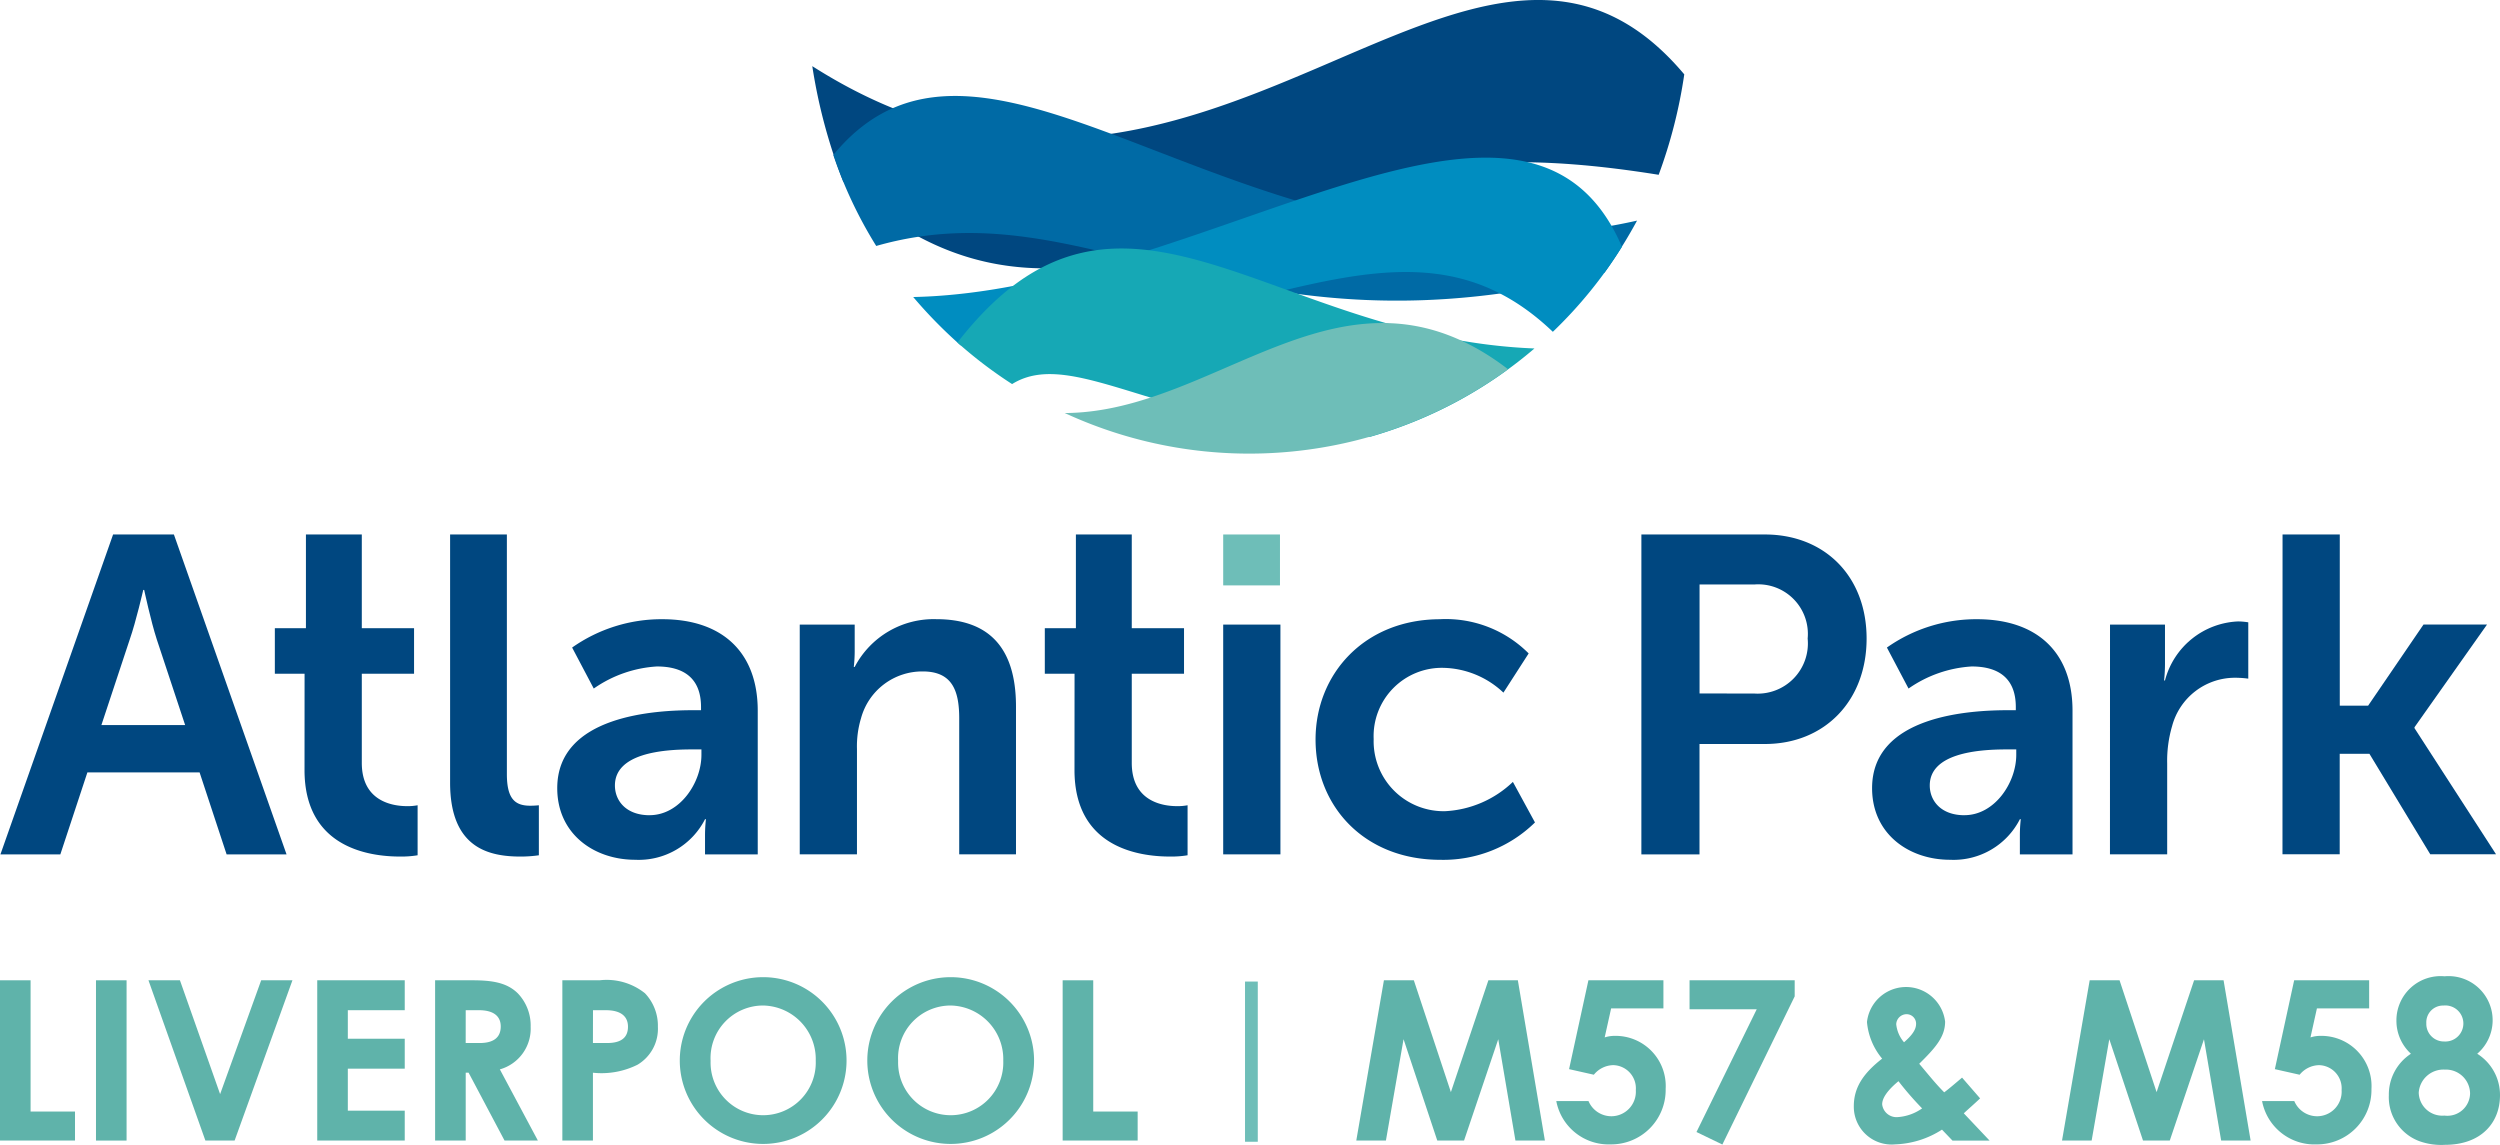 <svg id="Group_134" data-name="Group 134" xmlns="http://www.w3.org/2000/svg" xmlns:xlink="http://www.w3.org/1999/xlink" width="194.057" height="88.863" viewBox="0 0 194.057 88.863">
  <defs>
    <clipPath id="clip-path">
      <rect id="Rectangle_150" data-name="Rectangle 150" width="194.057" height="88.863" fill="none"/>
    </clipPath>
  </defs>
  <g id="Group_146" data-name="Group 146" clip-path="url(#clip-path)">
    <path id="Path_511" data-name="Path 511" d="M227.161,5.771c-16.519-19.633-37.3,18.719-67.685-.637a42.1,42.1,0,0,0,2.4,8.945c7.512,7.059,14.975,7.864,23.228,5.676,16.916-4.49,20.969-9.259,40.07-6.188a38.435,38.435,0,0,0,1.988-7.8" transform="translate(-96.424 0.001)" fill="#004780" fill-rule="evenodd"/>
    <path id="Path_512" data-name="Path 512" d="M223.463,32.558c-28.432,7.391-39.811-6.855-56.53-2.074a33.874,33.874,0,0,1-3.333-7.061c12.235-14.876,32.448,11.82,62.39,5.094a37.761,37.761,0,0,1-2.527,4.041" transform="translate(-98.918 -11.392)" fill="#006aa5" fill-rule="evenodd"/>
    <path id="Path_513" data-name="Path 513" d="M182.973,45.517c22.148-.207,34.529-11.974,45.971-1.047a34.206,34.206,0,0,0,5.364-6.6c-7.455-17.388-32.343,3.426-55.013,3.9a36.224,36.224,0,0,0,3.678,3.75" transform="translate(-108.408 -18.714)" fill="#008dc0" fill-rule="evenodd"/>
    <path id="Path_514" data-name="Path 514" d="M220.019,63.4c-15.753-.429-22.975-7.091-27.8-4.09a34.039,34.039,0,0,1-4.242-3.226c12.66-16.28,24.131-.355,44.788.462A33.979,33.979,0,0,1,220.019,63.4" transform="translate(-113.657 -29.497)" fill="#16a8b5" fill-rule="evenodd"/>
    <path id="Path_515" data-name="Path 515" d="M209.045,70.411c12-.051,21.736-13.1,34.41-3.4a34.1,34.1,0,0,1-34.41,3.4" transform="translate(-126.395 -38.35)" fill="#6ebeb8" fill-rule="evenodd"/>
    <path id="Path_516" data-name="Path 516" d="M15.544,123.4H6.836l-2.1,6.365H.086l8.744-24.83h4.721l8.743,24.83H17.642Zm-4.372-14.164s-.56,2.449-1.049,3.847l-2.2,6.645h6.5l-2.2-6.645c-.455-1.4-.98-3.847-.98-3.847Z" transform="translate(-0.052 -63.446)" fill="#004780"/>
    <path id="Path_517" data-name="Path 517" d="M56.268,115.741H53.96v-3.532h2.413v-7.274H60.71v7.274h4.056v3.532H60.71v6.924c0,2.938,2.308,3.357,3.532,3.357a4.08,4.08,0,0,0,.8-.07v3.882a7.679,7.679,0,0,1-1.364.1c-2.483,0-7.414-.735-7.414-6.715Z" transform="translate(-32.626 -63.446)" fill="#004780"/>
    <path id="Path_518" data-name="Path 518" d="M88.368,104.934h4.407V123.54c0,1.958.664,2.448,1.818,2.448.35,0,.665-.035.665-.035v3.882a10.143,10.143,0,0,1-1.4.1c-2.448,0-5.49-.629-5.49-5.736Z" transform="translate(-53.43 -63.446)" fill="#004780"/>
    <path id="Path_519" data-name="Path 519" d="M119.979,128.627h.594v-.245c0-2.343-1.469-3.148-3.427-3.148a9.544,9.544,0,0,0-4.9,1.714l-1.679-3.182a12.03,12.03,0,0,1,6.994-2.2c4.687,0,7.414,2.588,7.414,7.1v11.156h-4.092V138.35a11.362,11.362,0,0,1,.07-1.258h-.07a5.773,5.773,0,0,1-5.421,3.147c-3.183,0-6.05-1.993-6.05-5.56,0-5.666,7.659-6.05,10.562-6.05m-3.392,8.149c2.343,0,4.022-2.518,4.022-4.686v-.419h-.769c-2.273,0-5.946.315-5.946,2.8,0,1.189.874,2.308,2.693,2.308" transform="translate(-66.157 -73.501)" fill="#004780"/>
    <path id="Path_520" data-name="Path 520" d="M157.013,121.983h4.266v2.063a11.113,11.113,0,0,1-.07,1.224h.07a6.917,6.917,0,0,1,6.33-3.707c3.952,0,6.19,2.063,6.19,6.785v11.471h-4.407V129.257c0-2.168-.559-3.637-2.832-3.637a4.923,4.923,0,0,0-4.791,3.637,7.528,7.528,0,0,0-.314,2.378v8.184h-4.442Z" transform="translate(-94.935 -73.501)" fill="#004780"/>
    <path id="Path_521" data-name="Path 521" d="M207.436,115.741h-2.309v-3.532h2.413v-7.274h4.337v7.274h4.056v3.532h-4.056v6.924c0,2.938,2.308,3.357,3.532,3.357a4.087,4.087,0,0,0,.8-.07v3.882a7.679,7.679,0,0,1-1.364.1c-2.483,0-7.414-.735-7.414-6.715Z" transform="translate(-124.026 -63.446)" fill="#004780"/>
    <rect id="Rectangle_146" data-name="Rectangle 146" width="4.407" height="3.952" transform="translate(94.948 41.488)" fill="#6ebeb8"/>
    <rect id="Rectangle_147" data-name="Rectangle 147" width="4.442" height="17.836" transform="translate(94.948 48.482)" fill="#004780"/>
    <path id="Path_522" data-name="Path 522" d="M267.971,121.564a9.079,9.079,0,0,1,6.854,2.658l-1.959,3.043a6.992,6.992,0,0,0-4.651-1.924,5.3,5.3,0,0,0-5.421,5.526,5.43,5.43,0,0,0,5.561,5.6,8.206,8.206,0,0,0,5.246-2.273l1.714,3.148a10.158,10.158,0,0,1-7.344,2.9c-5.91,0-9.688-4.162-9.688-9.337,0-5.071,3.777-9.338,9.688-9.338" transform="translate(-156.166 -73.501)" fill="#004780"/>
    <path id="Path_523" data-name="Path 523" d="M322.255,104.934h9.582c4.652,0,7.9,3.252,7.9,8.079s-3.252,8.184-7.9,8.184h-5.071v8.568h-4.512ZM331,117.279a3.9,3.9,0,0,0,4.162-4.267,3.849,3.849,0,0,0-4.092-4.2h-4.3v8.464Z" transform="translate(-194.846 -63.446)" fill="#004780"/>
    <path id="Path_524" data-name="Path 524" d="M378.111,128.627h.594v-.245c0-2.343-1.469-3.148-3.427-3.148a9.547,9.547,0,0,0-4.9,1.714l-1.679-3.182a12.03,12.03,0,0,1,6.994-2.2c4.686,0,7.414,2.588,7.414,7.1v11.156H379.02V138.35a11.365,11.365,0,0,1,.07-1.258h-.07a5.773,5.773,0,0,1-5.421,3.147c-3.183,0-6.05-1.993-6.05-5.56,0-5.666,7.659-6.05,10.562-6.05m-3.393,8.149c2.343,0,4.022-2.518,4.022-4.686v-.419h-.769c-2.273,0-5.945.315-5.945,2.8,0,1.189.874,2.308,2.692,2.308" transform="translate(-222.232 -73.501)" fill="#004780"/>
    <path id="Path_525" data-name="Path 525" d="M414.259,122.251h4.267v3.077a12.222,12.222,0,0,1-.07,1.259h.07a6.138,6.138,0,0,1,5.666-4.581,5.112,5.112,0,0,1,.8.07v4.372a7.624,7.624,0,0,0-1.049-.07,5.048,5.048,0,0,0-4.861,3.742,9.557,9.557,0,0,0-.385,2.9v7.064h-4.442Z" transform="translate(-250.474 -73.769)" fill="#004780"/>
    <path id="Path_526" data-name="Path 526" d="M448.134,104.934h4.442v13.29h2.2l4.3-6.3h4.931l-5.631,7.974v.07l6.33,9.792h-5.106l-4.721-7.8h-2.308v7.8h-4.442Z" transform="translate(-270.956 -63.447)" fill="#004780"/>
    <path id="Path_527" data-name="Path 527" d="M0,192.462H2.374V202.65H5.822V204.9H0Z" transform="translate(0 -116.369)" fill="#5fb3aa"/>
    <rect id="Rectangle_148" data-name="Rectangle 148" width="2.374" height="12.441" transform="translate(7.451 76.093)" fill="#5fb3aa"/>
    <path id="Path_528" data-name="Path 528" d="M29.147,192.462H31.59l3.119,8.837,3.188-8.837h2.426L35.835,204.9h-2.27Z" transform="translate(-17.623 -116.369)" fill="#5fb3aa"/>
    <path id="Path_529" data-name="Path 529" d="M62.283,192.462h6.792v2.322H64.657V197h4.418v2.322H64.657v3.258h4.418V204.9H62.283Z" transform="translate(-37.658 -116.369)" fill="#5fb3aa"/>
    <path id="Path_530" data-name="Path 530" d="M85.424,192.462h2.894c1.577,0,2.686.191,3.518,1.005a3.609,3.609,0,0,1,1.005,2.6,3.284,3.284,0,0,1-2.391,3.31L93.4,204.9H90.813l-2.79-5.267H87.8V204.9H85.424Zm2.374,4.869H88.89c1.074,0,1.629-.433,1.629-1.283,0-.814-.572-1.265-1.7-1.265H87.8Z" transform="translate(-51.65 -116.369)" fill="#5fb3aa"/>
    <path id="Path_531" data-name="Path 531" d="M110.407,192.462H113.3a4.757,4.757,0,0,1,3.518,1.005,3.652,3.652,0,0,1,1.005,2.6,3.242,3.242,0,0,1-1.577,2.946,6.256,6.256,0,0,1-3.465.624V204.9h-2.374Zm2.374,4.869h1.109c1.074,0,1.612-.416,1.612-1.265,0-.831-.589-1.282-1.716-1.282h-1Z" transform="translate(-66.756 -116.369)" fill="#5fb3aa"/>
    <path id="Path_532" data-name="Path 532" d="M146.407,198.241a6.472,6.472,0,1,1-12.944-.052,6.472,6.472,0,1,1,12.944.052m-10.552,0a4.083,4.083,0,1,0,8.161-.017,4.162,4.162,0,0,0-4.089-4.281,4.081,4.081,0,0,0-4.072,4.3" transform="translate(-80.696 -115.892)" fill="#5fb3aa"/>
    <path id="Path_533" data-name="Path 533" d="M183.224,198.241a6.472,6.472,0,1,1-12.944-.052,6.472,6.472,0,1,1,12.944.052m-10.552,0a4.083,4.083,0,1,0,8.161-.017,4.162,4.162,0,0,0-4.089-4.281,4.081,4.081,0,0,0-4.072,4.3" transform="translate(-102.957 -115.892)" fill="#5fb3aa"/>
    <path id="Path_534" data-name="Path 534" d="M208.632,192.462h2.374V202.65h3.448V204.9h-5.822Z" transform="translate(-126.146 -116.369)" fill="#5fb3aa"/>
    <path id="Path_535" data-name="Path 535" d="M268.42,192.462h2.322l2.876,8.682,2.911-8.682h2.287l2.1,12.441h-2.287l-1.334-7.867L274.64,204.9h-2.079l-2.617-7.867-1.369,7.867h-2.3Z" transform="translate(-160.996 -116.369)" fill="#5fb3aa"/>
    <path id="Path_536" data-name="Path 536" d="M308.037,192.462h5.822v2.183H309.8l-.5,2.252a2.5,2.5,0,0,1,.8-.121,3.893,3.893,0,0,1,3.933,4.123,4.224,4.224,0,0,1-4.262,4.3,4.135,4.135,0,0,1-4.228-3.362h2.5a1.929,1.929,0,0,0,1.785,1.178,1.906,1.906,0,0,0,1.889-2.027,1.8,1.8,0,0,0-1.75-1.94,1.991,1.991,0,0,0-1.508.744l-1.923-.433Z" transform="translate(-184.74 -116.369)" fill="#5fb3aa"/>
    <path id="Path_537" data-name="Path 537" d="M331.711,192.462h8.161v1.248l-5.614,11.5-2.01-.97,4.678-9.53h-5.215Z" transform="translate(-200.563 -116.369)" fill="#5fb3aa"/>
    <path id="Path_538" data-name="Path 538" d="M370.806,204.849a7.137,7.137,0,0,1-3.639,1.144,2.934,2.934,0,0,1-3.206-2.963c0-1.439.728-2.548,2.2-3.691a5.121,5.121,0,0,1-1.178-2.842,3.053,3.053,0,0,1,6.065-.035c0,1.213-.8,2.079-2.01,3.275.623.727,1.23,1.507,1.94,2.217.329-.242.815-.658,1.386-1.143l1.4,1.612c-.451.433-.9.814-1.265,1.16L374.5,205.7H371.62Zm-3.379-3.76c-.814.676-1.265,1.283-1.265,1.8a1.122,1.122,0,0,0,1.213.988,3.734,3.734,0,0,0,1.888-.676,24.464,24.464,0,0,1-1.837-2.114m1.369-4.435a.737.737,0,0,0-.763-.763.811.811,0,0,0-.779.78,2.548,2.548,0,0,0,.606,1.4c.572-.5.935-.953.935-1.421" transform="translate(-220.063 -117.164)" fill="#5fb3aa"/>
    <path id="Path_539" data-name="Path 539" d="M406.982,192.462H409.3l2.877,8.682,2.911-8.682h2.287l2.1,12.441h-2.287l-1.334-7.867L413.2,204.9h-2.079l-2.617-7.867-1.369,7.867h-2.3Z" transform="translate(-244.775 -116.369)" fill="#5fb3aa"/>
    <path id="Path_540" data-name="Path 540" d="M446.6,192.462h5.821v2.183h-4.055l-.5,2.252a2.506,2.506,0,0,1,.8-.121A3.894,3.894,0,0,1,452.6,200.9a4.224,4.224,0,0,1-4.263,4.3,4.135,4.135,0,0,1-4.227-3.362h2.5a1.929,1.929,0,0,0,1.784,1.178,1.907,1.907,0,0,0,1.889-2.027,1.8,1.8,0,0,0-1.75-1.94,1.991,1.991,0,0,0-1.508.744l-1.923-.433Z" transform="translate(-268.521 -116.369)" fill="#5fb3aa"/>
    <path id="Path_541" data-name="Path 541" d="M473.333,191.674a3.425,3.425,0,0,1,2.53,6.013,3.781,3.781,0,0,1,1.768,3.223c0,2.131-1.456,3.847-4.28,3.847a5.038,5.038,0,0,1-1.958-.277,3.64,3.64,0,0,1-2.391-3.57,3.778,3.778,0,0,1,1.715-3.223,3.47,3.47,0,0,1-1.126-2.564,3.433,3.433,0,0,1,3.742-3.448m-2.01,9.027a1.829,1.829,0,0,0,1.993,1.785,1.762,1.762,0,0,0,1.992-1.732,1.876,1.876,0,0,0-1.958-1.837,1.922,1.922,0,0,0-2.027,1.784m.589-5.388a1.366,1.366,0,0,0,1.386,1.421,1.4,1.4,0,1,0-.052-2.79,1.3,1.3,0,0,0-1.334,1.369" transform="translate(-283.574 -115.892)" fill="#5fb3aa"/>
    <rect id="Rectangle_149" data-name="Rectangle 149" width="0.991" height="12.435" transform="translate(96.642 76.191)" fill="#6ebeb8"/>
  </g>
</svg>